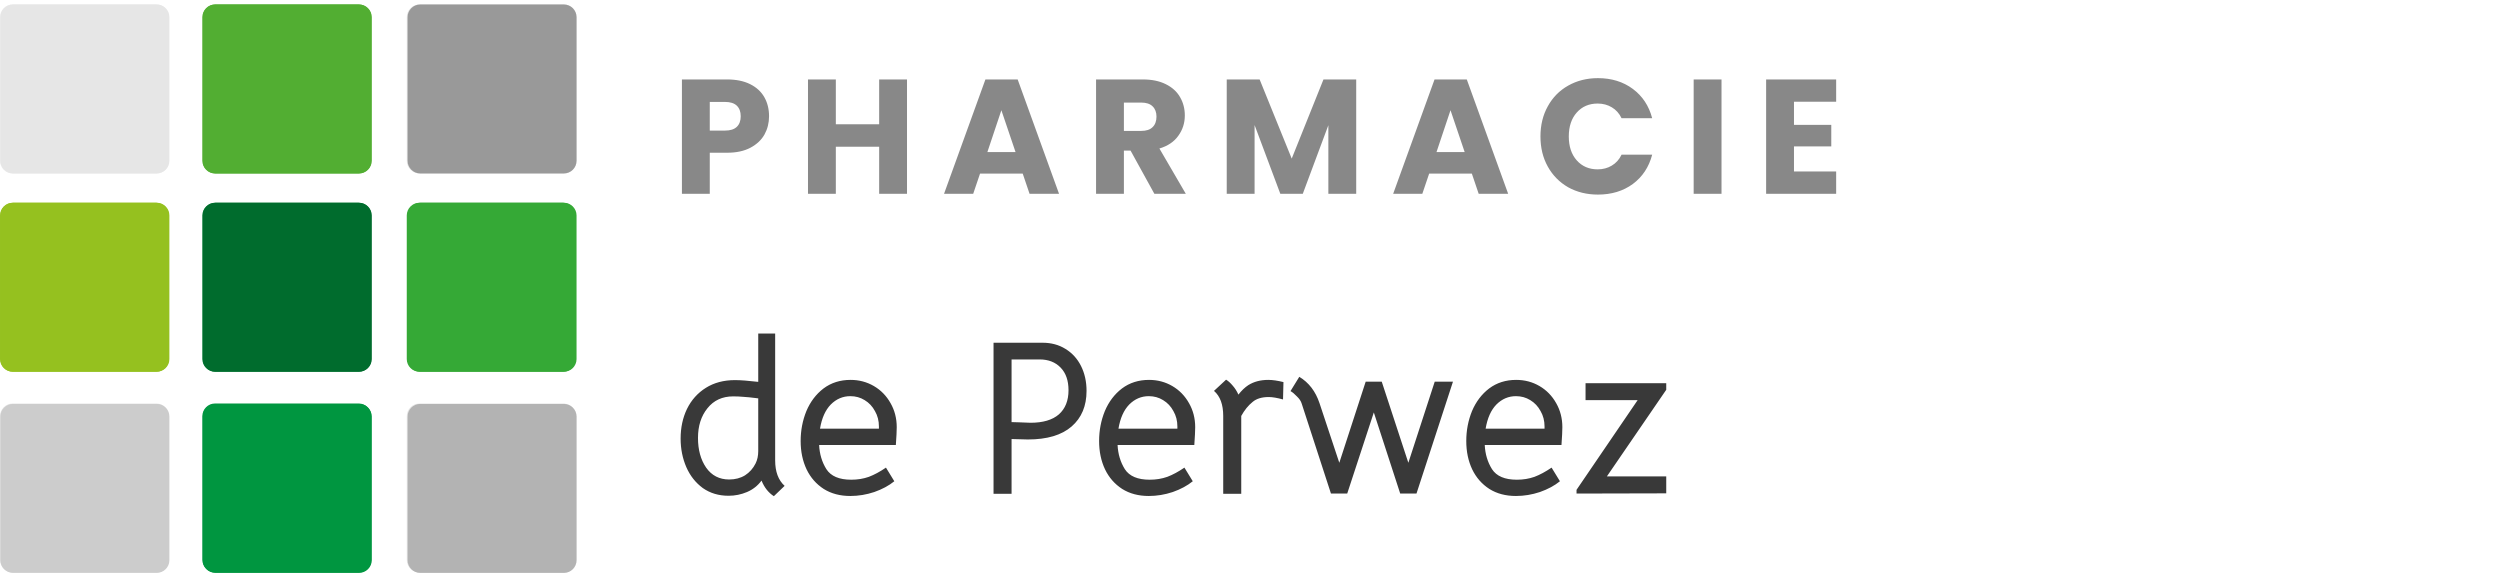 <svg width="483" height="111" viewBox="0 0 483 111" fill="none" xmlns="http://www.w3.org/2000/svg">
<path d="M69.303 110.602H41.535C40.197 110.602 39.096 109.501 39.096 108.163V80.395C39.096 79.057 40.197 77.956 41.535 77.956H69.303C70.641 77.956 71.742 79.057 71.742 80.395V108.163C71.742 109.501 70.641 110.602 69.303 110.602Z" fill="#009641"/>
<path d="M30.207 71.82H2.439C1.101 71.82 0 70.719 0 69.382V41.613C0 40.276 1.101 39.174 2.439 39.174H30.207C31.544 39.174 32.646 40.276 32.646 41.613V69.382C32.646 70.719 31.544 71.82 30.207 71.82Z" fill="#95C121"/>
<path d="M69.303 71.82H41.535C40.197 71.82 39.096 70.719 39.096 69.382V41.613C39.096 40.276 40.197 39.174 41.535 39.174H69.303C70.641 39.174 71.742 40.276 71.742 41.613V69.382C71.742 70.719 70.641 71.82 69.303 71.82Z" fill="#067F36"/>
<path d="M69.303 33.511H41.535C40.197 33.511 39.096 32.409 39.096 31.072V3.303C39.096 1.966 40.197 0.865 41.535 0.865H69.303C70.641 0.865 71.742 1.966 71.742 3.303V31.072C71.742 32.409 70.641 33.511 69.303 33.511Z" fill="#53AE32"/>
<path d="M108.793 71.82H81.024C79.687 71.82 78.586 70.719 78.586 69.382V41.613C78.586 40.276 79.687 39.174 81.024 39.174H108.793C110.13 39.174 111.231 40.276 111.231 41.613V69.382C111.231 70.719 110.13 71.82 108.793 71.82Z" fill="#36A937"/>
<path d="M108.793 77.956H81.024C79.687 77.956 78.586 79.057 78.586 80.395V108.163C78.586 109.501 79.687 110.602 81.024 110.602H108.793C110.13 110.602 111.231 109.501 111.231 108.163V80.395C111.231 79.057 110.13 77.956 108.793 77.956Z" fill="#E7E7E7"/>
<path d="M30.207 77.956H2.439C1.101 77.956 0 79.057 0 80.395V108.163C0 109.501 1.101 110.602 2.439 110.602H30.207C31.544 110.602 32.646 109.501 32.646 108.163V80.395C32.646 79.057 31.544 77.956 30.207 77.956Z" fill="#E7E7E7"/>
<path d="M30.207 33.511H2.439C1.101 33.511 0 32.409 0 31.072V3.303C0 1.966 1.101 0.865 2.439 0.865H30.207C31.544 0.865 32.646 1.966 32.646 3.303V31.072C32.646 32.409 31.544 33.511 30.207 33.511Z" fill="#EDEDED"/>
<path d="M108.793 0.865H81.024C79.687 0.865 78.586 1.966 78.586 3.303V31.072C78.586 32.409 79.687 33.511 81.024 33.511H108.793C110.13 33.511 111.231 32.409 111.231 31.072V3.303C111.231 1.966 110.13 0.865 108.793 0.865Z" fill="#E7E7E7"/>
<path d="M69.382 110.68H41.614C40.276 110.68 39.175 109.579 39.175 108.242V80.473C39.175 79.136 40.276 78.035 41.614 78.035H69.382C70.719 78.035 71.821 79.136 71.821 80.473V108.242C71.821 109.579 70.719 110.68 69.382 110.68Z" fill="#009640"/>
<path d="M30.286 71.82H2.517C1.18 71.82 0.079 70.719 0.079 69.382V41.613C0.079 40.276 1.18 39.174 2.517 39.174H30.286C31.623 39.174 32.725 40.276 32.725 41.613V69.382C32.725 70.719 31.623 71.82 30.286 71.82Z" fill="#95C11F"/>
<path d="M69.382 71.82H41.614C40.276 71.82 39.175 70.719 39.175 69.382V41.613C39.175 40.276 40.276 39.174 41.614 39.174H69.382C70.719 39.174 71.821 40.276 71.821 41.613V69.382C71.821 70.719 70.719 71.82 69.382 71.82Z" fill="#006C2D"/>
<path d="M69.382 33.511H41.614C40.276 33.511 39.175 32.409 39.175 31.072V3.303C39.175 1.966 40.276 0.865 41.614 0.865H69.382C70.719 0.865 71.821 1.966 71.821 3.303V31.072C71.821 32.409 70.719 33.511 69.382 33.511Z" fill="#52AE32"/>
<path d="M108.95 71.82H81.182C79.844 71.82 78.743 70.719 78.743 69.382V41.613C78.743 40.276 79.844 39.174 81.182 39.174H108.95C110.288 39.174 111.389 40.276 111.389 41.613V69.382C111.389 70.719 110.288 71.82 108.95 71.82Z" fill="#35A936"/>
<path d="M108.95 78.035H81.182C79.844 78.035 78.743 79.136 78.743 80.473V108.242C78.743 109.579 79.844 110.68 81.182 110.68H108.95C110.288 110.68 111.389 109.579 111.389 108.242V80.473C111.389 79.136 110.288 78.035 108.95 78.035Z" fill="#EDEDED"/>
<path d="M108.95 0.865H81.182C79.844 0.865 78.743 1.966 78.743 3.303V31.072C78.743 32.409 79.844 33.511 81.182 33.511H108.95C110.288 33.511 111.389 32.409 111.389 31.072V3.303C111.389 1.966 110.288 0.865 108.95 0.865Z" fill="#EDEDED"/>
<path d="M30.286 78.035H2.517C1.18 78.035 0.079 79.136 0.079 80.473V108.242C0.079 109.579 1.18 110.68 2.517 110.68H30.286C31.623 110.68 32.725 109.579 32.725 108.242V80.473C32.725 79.136 31.623 78.035 30.286 78.035Z" fill="#CCCCCC"/>
<path d="M30.286 33.511H2.517C1.18 33.511 0.079 32.409 0.079 31.072V3.303C0.079 1.966 1.18 0.865 2.517 0.865H30.286C31.623 0.865 32.725 1.966 32.725 3.303V31.072C32.725 32.409 31.623 33.511 30.286 33.511Z" fill="#E6E6E6"/>
<path d="M108.95 0.865H81.182C79.844 0.865 78.743 1.966 78.743 3.303V31.072C78.743 32.409 79.844 33.511 81.182 33.511H108.95C110.288 33.511 111.389 32.409 111.389 31.072V3.303C111.389 1.966 110.288 0.865 108.95 0.865Z" fill="#999999"/>
<path d="M108.95 78.035H81.182C79.844 78.035 78.743 79.136 78.743 80.473V108.242C78.743 109.579 79.844 110.68 81.182 110.68H108.95C110.288 110.68 111.389 109.579 111.389 108.242V80.473C111.389 79.136 110.288 78.035 108.95 78.035Z" fill="#B3B3B3"/>
<path d="M140.756 95.781C138.859 95.781 137.202 95.286 135.786 94.294C134.398 93.275 133.336 91.93 132.6 90.259C131.864 88.56 131.496 86.719 131.496 84.737C131.496 82.613 131.906 80.701 132.727 79.002C133.577 77.275 134.795 75.915 136.381 74.924C137.966 73.933 139.836 73.437 141.988 73.437C143.064 73.437 144.565 73.551 146.491 73.777V64.432H149.761V88.942C149.761 91.123 150.37 92.765 151.588 93.87L149.507 95.866C148.459 95.186 147.666 94.181 147.128 92.85C146.391 93.841 145.457 94.578 144.324 95.059C143.191 95.54 142.002 95.781 140.756 95.781ZM140.883 92.638C142.044 92.638 143.064 92.369 143.942 91.831C144.82 91.264 145.499 90.5 145.981 89.537C146.321 88.857 146.491 88.064 146.491 87.158V76.963C145.16 76.793 144.183 76.694 143.56 76.666C142.965 76.609 142.328 76.581 141.648 76.581C139.552 76.581 137.896 77.345 136.678 78.875C135.46 80.376 134.851 82.287 134.851 84.609C134.851 86.903 135.375 88.815 136.423 90.344C137.499 91.873 138.986 92.638 140.883 92.638ZM158.254 85.969C158.339 87.724 158.806 89.282 159.656 90.641C160.534 92.001 162.134 92.68 164.456 92.68C165.674 92.68 166.806 92.496 167.854 92.128C168.902 91.732 170.006 91.137 171.167 90.344L172.782 92.978C171.734 93.827 170.445 94.521 168.916 95.059C167.387 95.569 165.843 95.824 164.286 95.824C162.304 95.824 160.59 95.371 159.146 94.464C157.702 93.53 156.597 92.27 155.833 90.684C155.068 89.07 154.686 87.243 154.686 85.204C154.686 83.165 155.054 81.239 155.79 79.427C156.555 77.615 157.659 76.156 159.103 75.052C160.576 73.947 162.318 73.395 164.328 73.395C165.971 73.395 167.472 73.791 168.831 74.584C170.19 75.377 171.267 76.482 172.06 77.898C172.852 79.285 173.249 80.829 173.249 82.528C173.249 83.236 173.192 84.383 173.079 85.969H158.254ZM169.808 82.825V82.4C169.808 81.296 169.553 80.305 169.044 79.427C168.562 78.521 167.897 77.813 167.047 77.303C166.226 76.793 165.305 76.538 164.286 76.538C162.842 76.538 161.581 77.076 160.505 78.153C159.457 79.229 158.764 80.786 158.424 82.825H169.808ZM201.425 66.216C203.095 66.216 204.568 66.612 205.842 67.405C207.145 68.198 208.15 69.303 208.858 70.719C209.566 72.135 209.92 73.735 209.92 75.519C209.92 78.436 208.958 80.73 207.032 82.4C205.106 84.071 202.288 84.907 198.579 84.907L195.435 84.822V95.399H191.952V66.216H201.425ZM199.088 81.678C201.495 81.678 203.322 81.14 204.568 80.064C205.814 78.96 206.437 77.402 206.437 75.391C206.437 73.522 205.927 72.064 204.908 71.016C203.888 69.968 202.543 69.444 200.872 69.444H195.435V81.551L196.922 81.593C197.998 81.65 198.72 81.678 199.088 81.678ZM215.916 85.969C216.001 87.724 216.468 89.282 217.317 90.641C218.195 92.001 219.795 92.68 222.117 92.68C223.335 92.68 224.468 92.496 225.516 92.128C226.564 91.732 227.668 91.137 228.829 90.344L230.443 92.978C229.396 93.827 228.107 94.521 226.578 95.059C225.049 95.569 223.505 95.824 221.948 95.824C219.965 95.824 218.252 95.371 216.808 94.464C215.363 93.53 214.259 92.27 213.494 90.684C212.73 89.07 212.347 87.243 212.347 85.204C212.347 83.165 212.716 81.239 213.452 79.427C214.216 77.615 215.321 76.156 216.765 75.052C218.238 73.947 219.979 73.395 221.99 73.395C223.633 73.395 225.133 73.791 226.493 74.584C227.852 75.377 228.928 76.482 229.721 77.898C230.514 79.285 230.911 80.829 230.911 82.528C230.911 83.236 230.854 84.383 230.741 85.969H215.916ZM227.47 82.825V82.4C227.47 81.296 227.215 80.305 226.705 79.427C226.224 78.521 225.558 77.813 224.709 77.303C223.887 76.793 222.967 76.538 221.948 76.538C220.503 76.538 219.243 77.076 218.167 78.153C217.119 79.229 216.425 80.786 216.085 82.825H227.47ZM245.034 73.395C245.855 73.395 246.832 73.537 247.965 73.82L247.88 77.175C246.747 76.864 245.827 76.708 245.119 76.708C243.788 76.708 242.754 77.02 242.018 77.643C241.169 78.322 240.432 79.229 239.809 80.361V95.399H236.326V80.361C236.326 78.153 235.731 76.538 234.542 75.519L236.878 73.352C237.303 73.607 237.728 73.99 238.153 74.499C238.606 75.009 238.974 75.59 239.257 76.241C239.88 75.448 240.517 74.839 241.169 74.414C242.245 73.735 243.533 73.395 245.034 73.395ZM251.49 77.983C251.348 77.501 251.037 77.034 250.555 76.581C250.102 76.099 249.692 75.76 249.324 75.561L251.023 72.8C252.863 73.905 254.166 75.604 254.931 77.898L258.754 89.409L263.851 73.735H266.952L272.092 89.409L277.19 73.735H280.715L273.664 95.356H270.52L265.423 79.682L260.283 95.356H257.14L251.49 77.983ZM286.852 85.969C286.937 87.724 287.404 89.282 288.254 90.641C289.132 92.001 290.732 92.68 293.054 92.68C294.272 92.68 295.404 92.496 296.452 92.128C297.5 91.732 298.604 91.137 299.765 90.344L301.38 92.978C300.332 93.827 299.043 94.521 297.514 95.059C295.985 95.569 294.441 95.824 292.884 95.824C290.902 95.824 289.188 95.371 287.744 94.464C286.3 93.53 285.195 92.27 284.431 90.684C283.666 89.07 283.284 87.243 283.284 85.204C283.284 83.165 283.652 81.239 284.388 79.427C285.153 77.615 286.257 76.156 287.701 75.052C289.174 73.947 290.916 73.395 292.926 73.395C294.569 73.395 296.07 73.791 297.429 74.584C298.788 75.377 299.865 76.482 300.658 77.898C301.45 79.285 301.847 80.829 301.847 82.528C301.847 83.236 301.79 84.383 301.677 85.969H286.852ZM298.406 82.825V82.4C298.406 81.296 298.151 80.305 297.642 79.427C297.16 78.521 296.495 77.813 295.645 77.303C294.824 76.793 293.903 76.538 292.884 76.538C291.44 76.538 290.179 77.076 289.103 78.153C288.055 79.229 287.362 80.786 287.022 82.825H298.406ZM304.586 94.634L316.395 77.303H306.328V74.032H321.918V75.306L310.448 92.043H321.918V95.314L304.586 95.356V94.634Z" fill="#393939"/>
<path d="M148.581 22.46C148.581 23.74 148.288 24.915 147.7 25.984C147.113 27.033 146.211 27.883 144.994 28.533C143.778 29.183 142.267 29.509 140.463 29.509H137.128V37.438H131.747V15.349H140.463C142.225 15.349 143.715 15.653 144.931 16.262C146.148 16.87 147.061 17.709 147.669 18.779C148.277 19.849 148.581 21.076 148.581 22.46ZM140.054 25.229C141.082 25.229 141.848 24.988 142.351 24.506C142.855 24.023 143.106 23.341 143.106 22.46C143.106 21.579 142.855 20.898 142.351 20.415C141.848 19.933 141.082 19.691 140.054 19.691H137.128V25.229H140.054ZM175.234 15.349V37.438H169.853V28.344H161.483V37.438H156.103V15.349H161.483V24.002H169.853V15.349H175.234ZM197.588 33.536H189.344L188.023 37.438H182.39L190.383 15.349H196.613L204.605 37.438H198.91L197.588 33.536ZM196.204 29.383L193.466 21.296L190.76 29.383H196.204ZM223.022 37.438L218.428 29.1H217.138V37.438H211.758V15.349H220.788C222.529 15.349 224.008 15.653 225.225 16.262C226.463 16.87 227.386 17.709 227.994 18.779C228.602 19.828 228.907 21.002 228.907 22.303C228.907 23.771 228.487 25.082 227.648 26.236C226.83 27.39 225.613 28.208 223.998 28.691L229.095 37.438H223.022ZM217.138 25.292H220.474C221.46 25.292 222.194 25.051 222.676 24.569C223.18 24.086 223.431 23.404 223.431 22.523C223.431 21.684 223.18 21.023 222.676 20.541C222.194 20.058 221.46 19.817 220.474 19.817H217.138V25.292ZM262.019 15.349V37.438H256.639V24.191L251.699 37.438H247.356L242.385 24.159V37.438H237.004V15.349H243.36L249.559 30.641L255.695 15.349H262.019ZM284.359 33.536H276.115L274.793 37.438H269.161L277.153 15.349H283.384L291.376 37.438H285.681L284.359 33.536ZM282.975 29.383L280.237 21.296L277.531 29.383H282.975ZM297.616 26.362C297.616 24.18 298.088 22.24 299.032 20.541C299.976 18.821 301.287 17.489 302.965 16.545C304.664 15.58 306.584 15.097 308.723 15.097C311.345 15.097 313.59 15.79 315.457 17.174C317.324 18.558 318.572 20.447 319.201 22.838H313.286C312.845 21.915 312.216 21.212 311.398 20.73C310.601 20.247 309.688 20.006 308.66 20.006C307.003 20.006 305.661 20.583 304.633 21.737C303.605 22.89 303.091 24.432 303.091 26.362C303.091 28.292 303.605 29.834 304.633 30.988C305.661 32.141 307.003 32.718 308.66 32.718C309.688 32.718 310.601 32.477 311.398 31.994C312.216 31.512 312.845 30.809 313.286 29.886H319.201C318.572 32.278 317.324 34.166 315.457 35.55C313.59 36.914 311.345 37.595 308.723 37.595C306.584 37.595 304.664 37.123 302.965 36.179C301.287 35.214 299.976 33.882 299.032 32.183C298.088 30.484 297.616 28.544 297.616 26.362ZM332.597 15.349V37.438H327.216V15.349H332.597ZM346.597 19.66V24.128H353.802V28.281H346.597V33.127H354.746V37.438H341.216V15.349H354.746V19.66H346.597Z" fill="#888888"/>
</svg>
